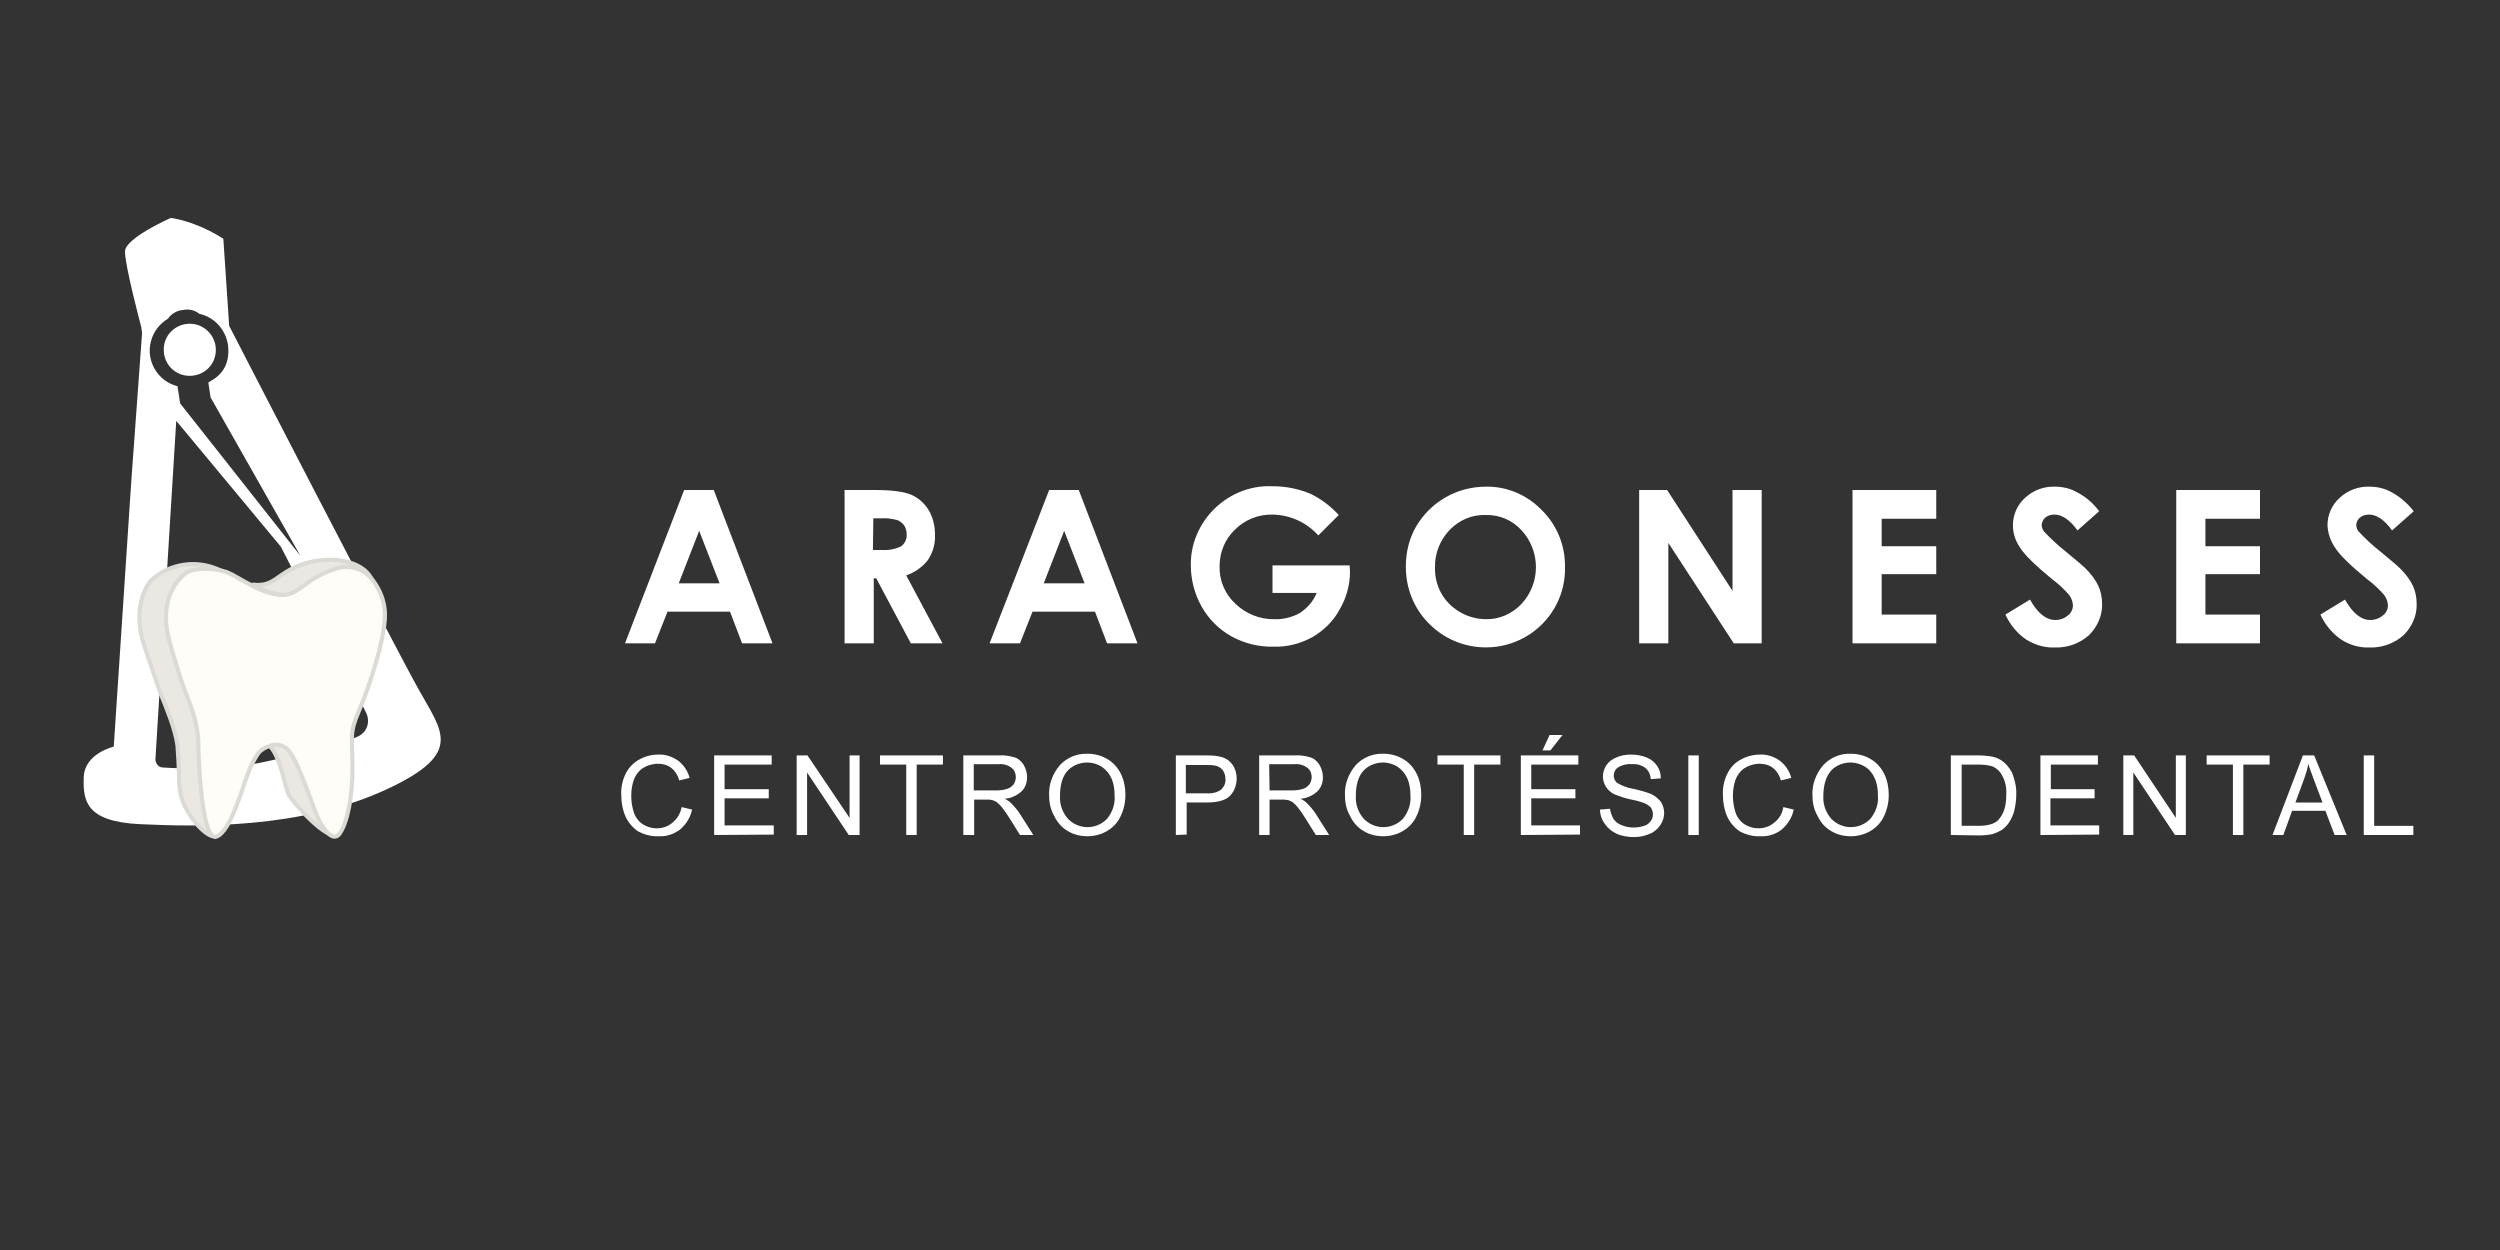 <?xml version="1.0" encoding="utf-8"?>
<!-- Generator: Adobe Illustrator 26.2.1, SVG Export Plug-In . SVG Version: 6.00 Build 0)  -->
<svg version="1.1" id="Capa_1" xmlns="http://www.w3.org/2000/svg" xmlns:xlink="http://www.w3.org/1999/xlink" x="0px" y="0px"
	 viewBox="0 0 600 300" style="enable-background:new 0 0 600 300;" xml:space="preserve">
<rect x="0" y="0" width="600" height="300" fill="#333333" stroke="none"/>
<style type="text/css">
	.st0{fill:#FFFFFF;}
	.st1{fill:#EBE8E4;stroke:#DBDAD5;stroke-miterlimit:10;}
	.st2{fill:#FFFDF8;stroke:#DBDAD5;stroke-miterlimit:10;}
</style>
<path class="st0" d="M163.6,193.7l2.5,0.6c-0.4,1.9-1.4,3.5-2.9,4.8c-1.5,1.1-3.2,1.7-5.1,1.6c-1.8,0.1-3.5-0.4-5-1.2
	c-1.3-0.9-2.4-2.2-3-3.6c-0.7-1.6-1-3.4-1-5.1c-0.1-1.8,0.3-3.6,1.1-5.2c0.7-1.4,1.9-2.6,3.2-3.3c1.4-0.8,3-1.2,4.6-1.2
	c1.7-0.1,3.4,0.5,4.8,1.5c1.3,1,2.3,2.5,2.7,4.1l-2.5,0.6c-0.3-1.2-1-2.3-1.9-3s-2-1-3.2-1c-1.3,0-2.6,0.4-3.7,1.1
	c-1,0.7-1.7,1.7-2.1,2.8c-0.4,1.2-0.6,2.4-0.6,3.7c0,1.5,0.2,2.9,0.7,4.3c0.4,1.1,1.2,2.1,2.2,2.7s2.1,0.9,3.2,0.9
	c1.3,0,2.6-0.4,3.6-1.2C162.6,196.5,163.3,195.2,163.6,193.7z"/>
<path class="st0" d="M171.4,200.4v-19.1h13.8v2.2h-11.3v5.9h10.6v2.2h-10.6v6.5h11.8v2.2L171.4,200.4z"/>
<path class="st0" d="M191.2,200.4v-19.1h2.6l10.1,15v-15h2.4v19.1h-2.6l-10-15v15H191.2z"/>
<path class="st0" d="M217.5,200.4v-16.9h-6.3v-2.2h15.1v2.2H220v16.9H217.5z"/>
<path class="st0" d="M231.2,200.4v-19.1h8.5c1.3-0.1,2.6,0.1,3.9,0.5c0.9,0.3,1.6,1,2.1,1.8c0.5,0.9,0.8,1.9,0.8,2.9
	c0,1.3-0.4,2.5-1.3,3.4c-1.1,1-2.5,1.7-4.1,1.8c0.5,0.2,1.1,0.6,1.5,1c0.8,0.8,1.5,1.6,2.1,2.5l3.3,5.2h-3.2l-2.5-4
	c-0.7-1.1-1.3-2-1.8-2.6c-0.4-0.5-0.8-0.9-1.3-1.3c-0.3-0.2-0.7-0.4-1.1-0.5c-0.5-0.1-0.9-0.1-1.4-0.1h-2.9v8.5L231.2,200.4z
	 M233.7,189.7h5.4c0.9,0,1.8-0.1,2.7-0.4c0.6-0.2,1.1-0.6,1.5-1.1c0.3-0.5,0.5-1.1,0.5-1.7c0-0.8-0.3-1.7-1-2.2
	c-0.9-0.7-2-1-3.1-0.9h-6L233.7,189.7L233.7,189.7z"/>
<path class="st0" d="M251.8,191.1c-0.2-2.7,0.8-5.4,2.6-7.5c1.7-1.8,4.1-2.8,6.6-2.7c1.7,0,3.3,0.4,4.8,1.3c1.4,0.8,2.5,2.1,3.2,3.5
	c0.8,1.6,1.1,3.4,1.1,5.1c0,1.8-0.4,3.6-1.2,5.2c-0.7,1.5-1.9,2.7-3.3,3.5s-3,1.2-4.6,1.2c-1.7,0-3.4-0.4-4.8-1.3
	c-1.4-0.8-2.5-2.1-3.2-3.6C252.2,194.4,251.8,192.8,251.8,191.1z M254.4,191.1c-0.1,2,0.6,3.9,1.9,5.4c2.5,2.6,6.6,2.7,9.2,0.2
	c0.1-0.1,0.1-0.1,0.2-0.2c1.3-1.6,2-3.6,1.8-5.7c0-1.4-0.2-2.8-0.8-4.1c-0.5-1.1-1.3-2-2.3-2.7c-1-0.6-2.2-1-3.4-1
	c-1.7,0-3.4,0.6-4.6,1.8C255,186.2,254.4,188.3,254.4,191.1L254.4,191.1z"/>
<path class="st0" d="M282.2,200.4v-19.1h7.2c1,0,1.9,0,2.9,0.2c0.8,0.1,1.7,0.4,2.4,0.9c0.6,0.5,1.2,1.1,1.5,1.8
	c0.4,0.8,0.6,1.7,0.6,2.6c0,1.5-0.5,3-1.5,4.1s-2.9,1.7-5.6,1.7h-4.9v7.7L282.2,200.4z M284.7,190.4h4.9c1.2,0.1,2.5-0.2,3.5-0.9
	c0.7-0.7,1.1-1.6,1-2.6c0-0.7-0.2-1.4-0.6-2c-0.4-0.5-0.9-0.9-1.6-1.1c-0.8-0.2-1.6-0.2-2.4-0.2h-4.9v6.8H284.7z"/>
<path class="st0" d="M302.2,200.4v-19.1h8.5c1.3-0.1,2.6,0.1,3.9,0.5c0.9,0.3,1.6,1,2.1,1.8c0.5,0.9,0.8,1.9,0.8,2.9
	c0,1.3-0.4,2.5-1.3,3.4c-1.1,1-2.5,1.7-4.1,1.8c0.5,0.2,1.1,0.6,1.5,1c0.8,0.8,1.5,1.6,2.1,2.5l3.3,5.2h-3.2l-2.5-4
	c-0.7-1.1-1.3-2-1.8-2.6c-0.4-0.5-0.8-0.9-1.3-1.3c-0.4-0.2-0.7-0.4-1.2-0.5s-0.9-0.1-1.4-0.1h-2.9v8.5L302.2,200.4z M304.7,189.7
	h5.4c0.9,0,1.8-0.1,2.7-0.4c0.6-0.2,1.1-0.6,1.5-1.1c0.3-0.5,0.5-1.1,0.5-1.7c0-0.8-0.3-1.7-1-2.2c-0.9-0.7-2-1-3.1-0.9h-6.1
	L304.7,189.7z"/>
<path class="st0" d="M322.8,191.1c-0.2-2.7,0.8-5.4,2.6-7.5c1.7-1.8,4.1-2.8,6.6-2.7c1.7,0,3.3,0.4,4.8,1.3c1.4,0.8,2.5,2.1,3.2,3.5
	c0.8,1.6,1.1,3.4,1.1,5.1c0,1.8-0.4,3.6-1.2,5.2c-0.7,1.5-1.9,2.7-3.3,3.5s-3,1.2-4.6,1.2c-1.7,0-3.4-0.4-4.8-1.3
	c-1.4-0.8-2.5-2.1-3.2-3.6C323.2,194.4,322.8,192.8,322.8,191.1z M325.4,191.1c-0.1,2,0.6,3.9,1.9,5.4c2.5,2.6,6.6,2.7,9.2,0.2
	c0.1-0.1,0.1-0.1,0.2-0.2c1.3-1.6,2-3.6,1.8-5.7c0-1.4-0.2-2.8-0.8-4.1c-0.5-1.1-1.3-2-2.3-2.7c-1-0.6-2.2-1-3.4-1
	c-1.7,0-3.4,0.6-4.6,1.8C326,186.2,325.4,188.3,325.4,191.1L325.4,191.1z"/>
<path class="st0" d="M351.3,200.4v-16.9H345v-2.2h15.1v2.2h-6.3v16.9H351.3z"/>
<path class="st0" d="M365,200.4v-19.1h13.8v2.2h-11.3v5.9h10.6v2.2h-10.6v6.5h11.7v2.2L365,200.4z M370.2,180.1l1.7-3.7h3.1
	l-2.9,3.7H370.2z"/>
<path class="st0" d="M384,194.3l2.4-0.2c0.1,0.8,0.4,1.6,0.8,2.4c0.5,0.7,1.1,1.2,1.9,1.5c0.9,0.4,1.9,0.6,2.9,0.6
	c0.9,0,1.7-0.1,2.6-0.4c0.7-0.2,1.2-0.6,1.6-1.2c0.4-0.5,0.5-1,0.5-1.6s-0.2-1.1-0.5-1.6c-0.5-0.5-1.1-0.9-1.7-1.1
	c-1.1-0.4-2.3-0.7-3.4-0.9c-1.3-0.3-2.5-0.7-3.7-1.2c-0.8-0.4-1.5-1-2-1.8c-0.4-0.7-0.7-1.5-0.7-2.4c0-1,0.3-1.9,0.8-2.7
	c0.6-0.9,1.4-1.5,2.4-1.9c1.1-0.5,2.3-0.7,3.5-0.7c1.3,0,2.6,0.2,3.8,0.7c1,0.4,1.9,1.1,2.5,2s0.9,1.9,0.9,3l-2.4,0.2
	c-0.1-1.1-0.5-2-1.3-2.7c-1-0.7-2.1-1-3.3-0.9c-1.2-0.1-2.3,0.2-3.3,0.8c-0.7,0.5-1,1.2-1,2c0,0.6,0.3,1.3,0.8,1.7
	c1.2,0.7,2.5,1.2,3.8,1.4c1.4,0.3,2.9,0.7,4.2,1.2c1,0.4,1.8,1.1,2.5,1.9c0.5,0.8,0.8,1.8,0.8,2.7c0,1-0.3,2-0.9,2.9
	s-1.5,1.7-2.5,2.1c-1.2,0.5-2.4,0.8-3.7,0.8c-1.5,0-3-0.2-4.3-0.8c-1.1-0.5-2.1-1.3-2.8-2.3C384.4,196.7,384,195.5,384,194.3z"/>
<path class="st0" d="M405.2,200.4v-19.1h2.5v19.1H405.2z"/>
<path class="st0" d="M428,193.7l2.5,0.6c-0.4,1.9-1.4,3.5-2.9,4.8c-1.4,1.1-3.2,1.7-5.1,1.6c-1.8,0.1-3.5-0.4-5-1.2
	c-1.3-0.9-2.4-2.2-3-3.6c-0.7-1.6-1-3.4-1-5.1c-0.1-1.8,0.3-3.6,1.1-5.2c0.7-1.4,1.8-2.6,3.2-3.3c1.4-0.8,3-1.2,4.6-1.2
	c1.7-0.1,3.4,0.5,4.8,1.5c1.3,1,2.3,2.5,2.7,4.1l-2.5,0.6c-0.3-1.2-1-2.3-1.9-3s-2-1-3.2-1c-1.3,0-2.6,0.4-3.7,1.1
	c-1,0.7-1.7,1.7-2.1,2.8c-0.4,1.2-0.6,2.4-0.6,3.7c0,1.5,0.2,2.9,0.7,4.3c0.4,1.1,1.2,2.1,2.2,2.7s2.1,0.9,3.2,0.9
	c1.3,0,2.6-0.4,3.6-1.2C427.1,196.5,427.8,195.1,428,193.7z"/>
<path class="st0" d="M435,191.1c-0.2-2.7,0.8-5.4,2.6-7.5c1.7-1.8,4.1-2.8,6.6-2.7c1.7,0,3.3,0.4,4.8,1.3c1.4,0.8,2.5,2.1,3.2,3.5
	c0.8,1.6,1.1,3.4,1.1,5.1c0,1.8-0.4,3.6-1.2,5.2c-0.7,1.5-1.9,2.7-3.3,3.5s-3,1.2-4.6,1.2c-1.7,0-3.4-0.4-4.8-1.3
	c-1.4-0.8-2.5-2.1-3.2-3.6C435.4,194.4,435,192.8,435,191.1z M437.6,191.1c-0.1,2,0.6,3.9,1.9,5.4c2.5,2.6,6.6,2.7,9.2,0.2
	c0.1-0.1,0.1-0.1,0.2-0.2c1.3-1.6,2-3.6,1.8-5.7c0-1.4-0.2-2.8-0.8-4.1c-0.5-1.1-1.3-2.1-2.3-2.7s-2.2-1-3.4-1
	c-1.7,0-3.4,0.6-4.6,1.8C438.3,186.2,437.6,188.3,437.6,191.1L437.6,191.1z"/>
<path class="st0" d="M468.2,200.4v-19.1h6.6c1.1,0,2.3,0.1,3.4,0.3c1,0.2,2,0.7,2.8,1.4c1,0.9,1.8,2,2.2,3.3c0.5,1.5,0.8,3,0.7,4.5
	c0,1.3-0.2,2.6-0.5,3.9c-0.3,1-0.7,1.9-1.3,2.8c-0.5,0.7-1.1,1.3-1.7,1.7c-0.7,0.4-1.5,0.8-2.3,1c-1,0.2-2,0.3-3.1,0.3L468.2,200.4z
	 M470.8,198.2h4.1c1,0,2-0.1,3-0.4c0.6-0.2,1.2-0.5,1.7-1c0.6-0.7,1.1-1.5,1.4-2.4c0.4-1.2,0.5-2.4,0.5-3.7c0.1-1.6-0.2-3.2-1-4.6
	c-0.5-1-1.4-1.8-2.4-2.2c-1.1-0.3-2.2-0.4-3.3-0.4h-4L470.8,198.2z"/>
<path class="st0" d="M489.7,200.4v-19.1h13.8v2.2h-11.3v5.9h10.5v2.2h-10.6v6.5h11.7v2.2L489.7,200.4z"/>
<path class="st0" d="M509.6,200.4v-19.1h2.6l10,15v-15h2.4v19.1H522l-10-15v15H509.6z"/>
<path class="st0" d="M535.9,200.4v-16.9h-6.3v-2.2h15.1v2.2h-6.3v16.9H535.9z"/>
<path class="st0" d="M545.4,200.4l7.3-19.1h2.7l7.8,19.1h-2.9l-2.2-5.8h-8l-2.1,5.8H545.4z M550.9,192.6h6.5l-2-5.3
	c-0.6-1.6-1.1-2.9-1.4-4c-0.2,1.2-0.6,2.5-1,3.6L550.9,192.6z"/>
<path class="st0" d="M567.3,200.4v-19.1h2.5v16.9h9.4v2.2L567.3,200.4L567.3,200.4z"/>
<path class="st0" d="M164.2,117.6h7.1l14.1,36.8h-7.3l-2.9-7.6h-15l-3,7.6H150L164.2,117.6z M167.8,127.4l-4.9,12.6h9.8L167.8,127.4
	z"/>
<path class="st0" d="M202.5,117.6h7.4c4.1,0,7,0.4,8.7,1.1s3.2,2,4.2,3.6c1.1,1.8,1.6,3.9,1.6,6c0.1,2.2-0.5,4.3-1.7,6.1
	c-1.3,1.7-3.2,3-5.2,3.7l8.7,16.3h-7.6l-8.3-15.6h-0.6v15.6h-7v-36.8C202.7,117.6,202.5,117.6,202.5,117.6z M209.5,132h2.2
	c1.6,0.1,3.2-0.2,4.6-0.9c0.9-0.7,1.4-1.8,1.3-2.9c0-0.7-0.2-1.5-0.6-2.1c-0.4-0.6-1-1-1.7-1.3c-1.3-0.3-2.5-0.5-3.8-0.4h-1.9
	L209.5,132z"/>
<path class="st0" d="M251.8,117.6h7.1l14.1,36.8h-7.3l-2.9-7.6h-15l-3,7.6h-7.3L251.8,117.6z M255.4,127.4l-4.9,12.6h9.8
	L255.4,127.4z"/>
<path class="st0" d="M321.3,123.6l-4.9,4.9c-2.8-3.1-6.7-4.9-10.9-5c-3.4-0.1-6.7,1.2-9.1,3.6c-2.4,2.3-3.7,5.4-3.7,8.8
	c-0.1,3.4,1.3,6.7,3.8,9c2.5,2.4,5.9,3.8,9.4,3.7c2.1,0.1,4.3-0.5,6.1-1.5c1.8-1.2,3.2-2.8,4-4.8h-10.6v-6.6h18.5l0.1,1.5
	c0,3.2-0.9,6.4-2.5,9.1c-1.5,2.8-3.8,5-6.5,6.6c-2.9,1.6-6.1,2.4-9.3,2.3c-3.6,0.1-7.1-0.8-10.2-2.5c-3-1.7-5.4-4.1-7.1-7.1
	s-2.6-6.5-2.6-9.9c-0.1-4.7,1.7-9.2,4.8-12.7c3.8-4.2,9.2-6.6,14.9-6.3c3.1,0,6.1,0.6,9,1.8C317,119.7,319.4,121.5,321.3,123.6z"/>
<path class="st0" d="M356.6,116.8c5.1-0.1,9.9,2,13.4,5.6c3.7,3.6,5.7,8.6,5.6,13.8c0.1,5.1-1.9,10-5.5,13.6
	c-7.5,7.5-19.7,7.4-27.1-0.1c0,0,0,0-0.1-0.1c-3.6-3.6-5.5-8.5-5.5-13.6c0-3.4,0.8-6.8,2.5-9.7C343.4,120.4,349.7,116.8,356.6,116.8
	z M356.5,123.6c-3.2-0.1-6.3,1.2-8.6,3.6c-2.3,2.4-3.6,5.7-3.5,9c-0.1,3.7,1.5,7.3,4.4,9.6c2.2,1.8,5,2.8,7.8,2.8
	c3.2,0.1,6.3-1.3,8.5-3.6c4.7-5,4.7-12.8,0-17.8C362.9,124.8,359.8,123.5,356.5,123.6L356.5,123.6z"/>
<path class="st0" d="M393.4,117.6h6.7l15.7,24.2v-24.2h7v36.8h-6.7l-15.7-24.1v24.1h-7V117.6z"/>
<path class="st0" d="M444.6,117.6h20.1v6.9h-13.1v6.6h13.1v6.7h-13.1v9.7h13.1v6.9h-20.1V117.6z"/>
<path class="st0" d="M503.8,122.7l-5.2,4.6c-1.8-2.5-3.7-3.8-5.5-3.8c-0.8,0-1.6,0.2-2.2,0.7c-0.5,0.4-0.8,1-0.9,1.7
	c0,0.6,0.2,1.2,0.6,1.7c1.6,1.7,3.3,3.3,5.1,4.7c2.7,2.2,4.3,3.6,4.9,4.2c1.2,1.2,2.3,2.6,3,4.1c0.6,1.3,0.9,2.8,0.9,4.3
	c0.1,2.8-1.1,5.5-3.1,7.5c-2.2,2-5.2,3.1-8.2,3c-2.4,0.1-4.8-0.6-6.9-1.9c-2.2-1.5-3.9-3.6-5-6l5.9-3.6c1.8,3.2,3.8,4.9,6.1,4.9
	c1.1,0,2.2-0.4,3-1.1c0.8-0.6,1.2-1.5,1.2-2.4s-0.4-1.8-0.9-2.5c-1.2-1.4-2.6-2.7-4.1-3.8c-4-3.3-6.6-5.8-7.7-7.6
	c-1.1-1.6-1.7-3.4-1.7-5.3c0-2.5,1-4.9,2.9-6.6c1.9-1.8,4.5-2.8,7.2-2.7c1.8,0,3.6,0.4,5.2,1.3C500.6,119.2,502.4,120.8,503.8,122.7
	z"/>
<path class="st0" d="M522.3,117.6h20.1v6.9h-13.1v6.6h13.1v6.7h-13.1v9.7h13.1v6.9h-20.1V117.6z"/>
<path class="st0" d="M579.3,122.7l-5.2,4.6c-1.8-2.5-3.7-3.8-5.5-3.8c-0.8,0-1.6,0.2-2.2,0.7c-0.5,0.4-0.8,1-0.9,1.7
	c0,0.6,0.2,1.3,0.6,1.7c1.6,1.7,3.3,3.3,5.1,4.7c2.7,2.2,4.3,3.6,4.9,4.2c1.2,1.2,2.3,2.6,3,4.1c0.6,1.3,0.9,2.8,0.9,4.3
	c0.1,2.8-1.1,5.5-3.1,7.5c-2.2,2-5.2,3.1-8.2,3c-2.4,0.1-4.8-0.6-6.8-1.9c-2.2-1.5-3.9-3.6-5-6l5.9-3.6c1.8,3.2,3.8,4.9,6.1,4.9
	c1.1,0,2.2-0.4,3-1.1c0.8-0.6,1.2-1.5,1.2-2.4s-0.4-1.8-0.9-2.5c-1.2-1.4-2.6-2.7-4.1-3.8c-4-3.3-6.6-5.8-7.7-7.6
	c-1.1-1.6-1.7-3.4-1.8-5.3c0-2.5,1-4.9,2.9-6.6c1.9-1.8,4.5-2.8,7.2-2.7c1.8,0,3.6,0.4,5.2,1.3C576,119.2,577.8,120.8,579.3,122.7z"
	/>
<path class="st0" d="M100.5,165.5C94.8,155.4,55,78.2,55,78.2l-1.4-20.9c-2.2-1.4-4.5-2.6-7-3.5c-1.8-0.7-3.7-1.2-5.6-1.5
	c0,0-10.9,4.8-11,8s3.9,18.2,3.9,18.2l0.2,1.4l-2.6,35.7l-4.2,63.6c0,0-7,1.6-7.2,7.3s0.5,10.7,13.5,11.3s38.6,1.4,59.7-8.6
	C111.3,180.7,106.1,175.6,100.5,165.5z M40.3,76.5c0.8-1.2,2.2-2,3.6-2.1c1.4-0.3,2.8,0,3.9,0.9c3.6,0.8,6.3,3.7,6.9,7.4
	c0.5,3.7-0.7,6.8-3.9,8.6L50,91.8l0.5,3.3c0,0.1,0,0.1,0,0.2l21.6,38.1L43.3,96.9c-0.1-0.1-0.1-0.2-0.1-0.3l-0.6-3.9l0,0
	c-4.7-1.2-7.6-6-6.4-10.7C36.8,79.6,38.3,77.7,40.3,76.5L40.3,76.5z M86,176.7c-6,2.9-8.4,3-22.3,6.1c-8.8,2-20.2,1.7-24.6,1.4
	c-1,0-1.8-0.9-1.8-2l0,0l5-81.2l25.1,30.2l20.5,39.9C88.9,173.3,88.1,175.7,86,176.7C86.1,176.7,86.1,176.7,86,176.7z M51.8,83.8
	c0.1,3.5-2.6,6.3-6.1,6.4s-6.3-2.6-6.4-6.1c-0.1-3.5,2.6-6.3,6.1-6.4c0.1,0,0.1,0,0.2,0C48.9,77.7,51.7,80.4,51.8,83.8L51.8,83.8z"
	/>
<path class="st1" d="M60.2,140.3l4.8,2c0,0,4.3,0.9,4.3,0.7s10.4-5.9,13.5-6.4c0.3,0,6.3,2.2,6.3,2.2c-2.2-4.2-9.6-5.6-16.1-3.5
	c-6.8,2.2-6.9,5.7-12.4,5"/>
<path class="st1" d="M64.6,178.9l1.5-0.9h2.2l2.7,4.9l9.7,17l0,0c-1.7,2.4-10.2-7-11.5-9.3C68.4,189,67.4,181.5,64.6,178.9"/>
<path class="st1" d="M51.1,200.7c-1.9-0.3-6.3-4.7-7.7-9.8c-0.2-1-0.3-2-0.4-3c0-3.2-0.3-7.8-0.4-9c-0.6-4.2-2.6-8.8-4.1-12.6
	c-1.3-3.5-3.9-11.4-3.9-11.4c-3.1-9.5,1-14.8,1.6-15.5c0.6-0.6,1.4-1.2,2.1-1.7c4.8-3,10.8-3.1,15.7-0.2l0,0"/>
<path class="st2" d="M92.3,146.1c-0.3-2.5-1.3-4.8-2.8-6.8c-2.1-2.9-5.8-4-9.2-2.7c-7.2,2.3-8.6,6.4-12.8,6.2
	c-2.3-0.2-4.5-0.9-6.5-2c-2-1-3.9-2.1-5.3-2.9c-0.4-0.2-0.9-0.4-1.3-0.6c-3-1-7.4-1.1-9.4,0s-7.1,6.4-4.4,16.4c0,0,2.5,8.9,3.9,12.4
	c1.4,3.4,3.1,8.1,3.1,12.4c0,4,0.8,21.6,3.8,22.3c0.2,0.1,0.3,0.1,0.5,0l0,0c3.5-1.2,6.4-12.2,7.6-15.1c0.6-1.8,1.5-3.5,2.6-5.1
	c0.7-0.7,1.5-1.2,2.4-1.5c1.7-0.8,3.8-0.3,4.9,1.2c2.6,3.3,5.9,14.2,7.2,16.6c1.1,2.1,3,4.8,4.5,3.6c0.2-0.2,0.4-0.3,0.5-0.6
	c1.7-2.4,3.1-8.7,3-16.3s-0.7-7.6,1.5-12.9C88.5,165.3,93.1,151.6,92.3,146.1z"/>
<g id="i">
</g>
</svg>
